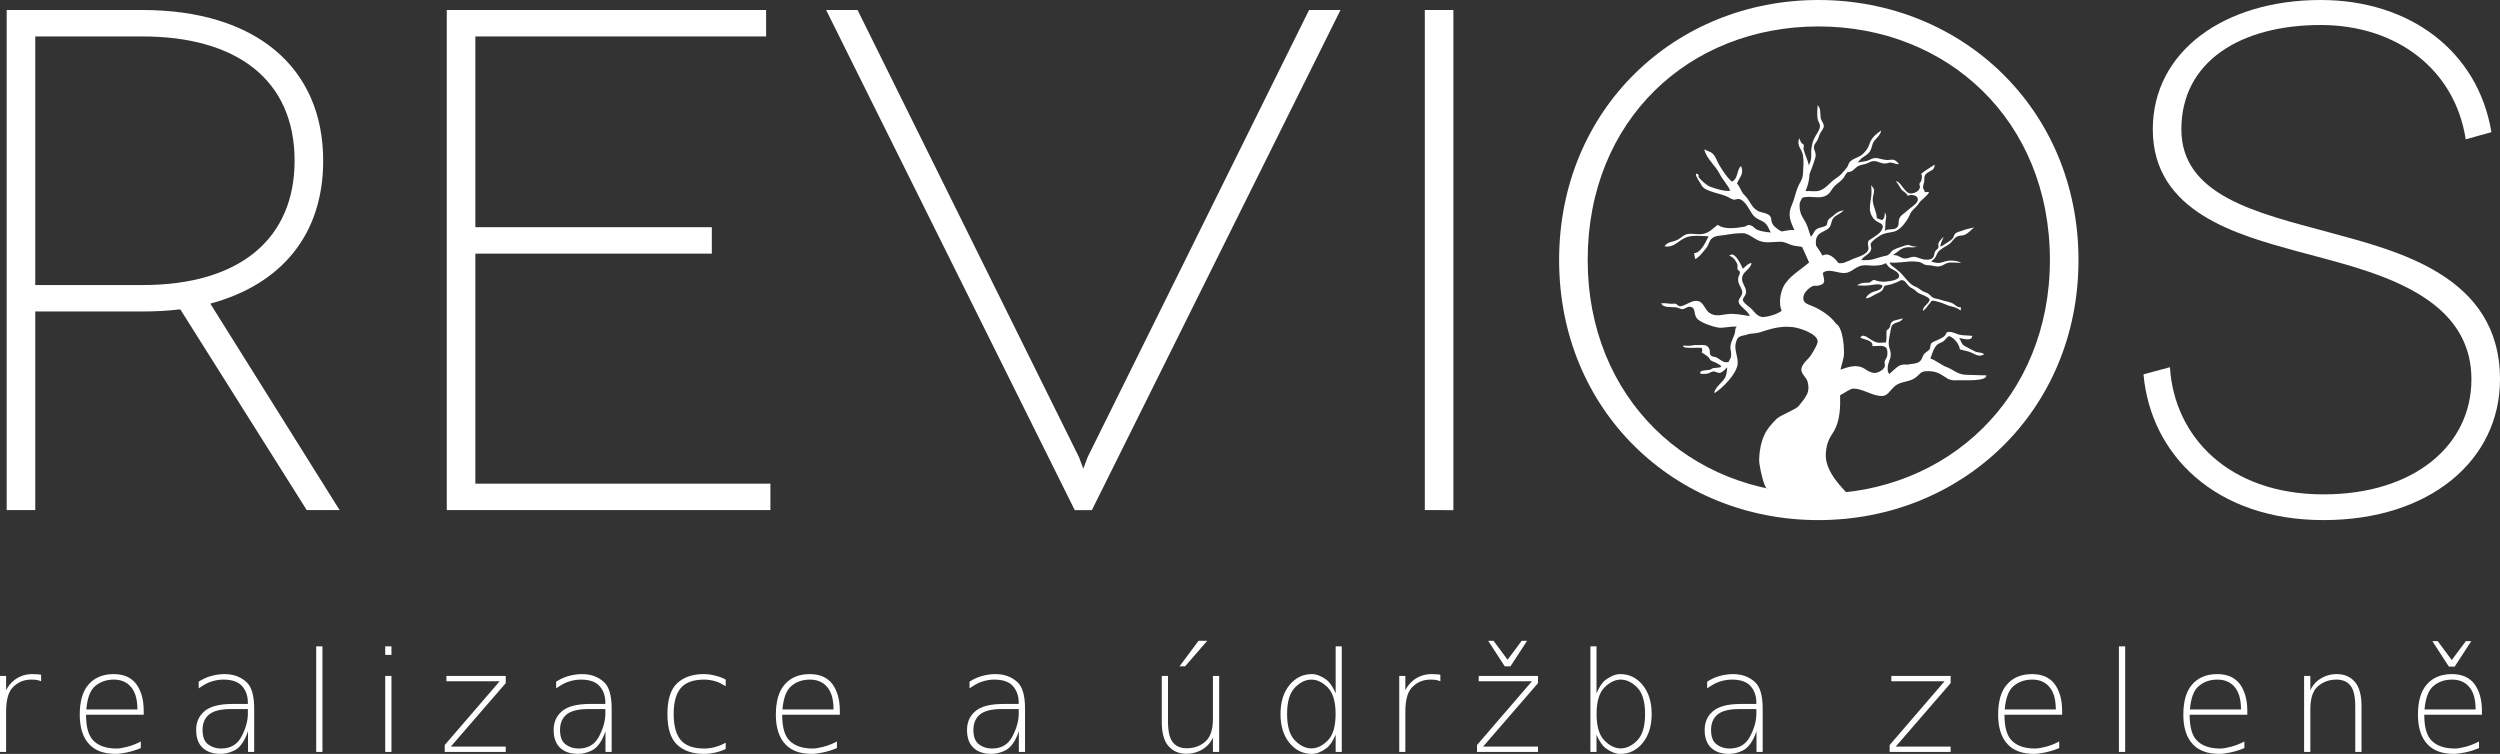 <?xml version="1.0" encoding="utf-8"?>
<!-- Generator: Adobe Illustrator 12.0.0, SVG Export Plug-In . SVG Version: 6.00 Build 51448)  -->
<!DOCTYPE svg PUBLIC "-//W3C//DTD SVG 1.0//EN" "http://www.w3.org/TR/2001/REC-SVG-20010904/DTD/svg10.dtd">
<svg  version="1.0" id="Layer_1" xmlns="http://www.w3.org/2000/svg" xmlns:xlink="http://www.w3.org/1999/xlink" width="369.399" height="111.395"
	 viewBox="0 0 369.399 111.395" overflow="visible" enable-background="new 0 0 369.399 111.395" xml:space="preserve">
<rect x="0" y="0" width="369.399" height="111.395" fill="#333333" stroke="none"/>
<g>
	<path fill="#FFFFFF" d="M45.325,75.372L26.64,45.708c-1.795,0.211-3.589,0.317-5.595,0.317H5.211v29.346H0.988V1.478h20.057
		c16.679,0,26.708,8.445,26.708,22.273c0,10.873-6.123,18.263-16.679,21.113L50.18,75.372H45.325z M21.045,42.12
		c14.673,0,22.485-7.073,22.485-18.368c0-12.034-8.656-18.368-22.485-18.368H5.211V42.12H21.045z"/>
	<path fill="#FFFFFF" d="M113.834,71.465v3.906h-47.82V1.478h47.187v3.906H70.237v28.185h34.941v3.906H70.237v33.991H113.834z"/>
	<path fill="#FFFFFF" d="M198.072,1.478l-36.735,73.894h-2.534L122.067,1.478h4.645l32.724,66.082l0.633,1.688l0.633-1.688
		l32.725-66.082H198.072z"/>
	<path fill="#FFFFFF" d="M210.529,75.372V1.478h4.222v73.894H210.529z"/>
	<path fill="#FFFFFF" d="M268.692,0c21.219,0,38.425,16.151,38.425,38.425c0,22.274-17.206,38.424-38.425,38.424
		c-21.218,0-38.318-16.15-38.318-38.424C230.374,16.151,247.475,0,268.692,0z M268.692,72.944c19.002,0,34.202-14.146,34.202-34.519
		c0-20.69-15.2-34.519-34.202-34.519c-19.106,0-34.097,13.829-34.097,34.519C234.596,58.798,249.586,72.944,268.692,72.944z"/>
	<path fill="#FFFFFF" d="M364.332,20.585c-1.583-10.345-10.239-16.89-21.429-16.89c-11.823,0-20.585,5.384-20.585,15.412
		c0,9.817,11.189,12.351,21.746,15.201c10.028,2.744,25.335,6.333,25.335,21.745c0,11.929-10.346,20.796-26.074,20.796
		c-16.045,0-25.546-9.711-26.602-21.534l3.906-1.056c0.633,10.239,8.656,18.79,22.695,18.79c13.301,0,21.852-7.179,21.852-16.996
		c0-13.089-15.623-16.15-25.651-18.895c-8.762-2.428-21.43-5.701-21.43-18.051C318.096,7.601,328.652,0,342.903,0
		c13.09,0,23.224,7.495,25.229,19.529L364.332,20.585z"/>
</g>
<g>
	<path fill="#FFFFFF" d="M6.075,100.667c-0.147-0.073-0.348-0.137-0.602-0.189c-0.228-0.041-0.515-0.061-0.862-0.061
		c-1.137,0-2.079,0.421-2.827,1.263c-0.588,0.683-0.882,1.852-0.882,3.509v5.915H0V99.876h0.902v2.104
		c0.301-0.602,0.722-1.109,1.263-1.523c0.749-0.568,1.631-0.853,2.646-0.853c0.261,0,0.488,0.01,0.682,0.03
		c0.201,0,0.395,0.023,0.582,0.07V100.667z"/>
	<path fill="#FFFFFF" d="M21.235,105.029v0.582h-8.521c0,1.805,0.351,3.067,1.053,3.789c0.775,0.802,1.928,1.203,3.459,1.203
		c0.4,0,0.932-0.087,1.594-0.261c0.668-0.174,1.33-0.435,1.985-0.782v0.973c-0.662,0.28-1.34,0.494-2.035,0.642
		c-0.695,0.146-1.247,0.221-1.654,0.221c-1.731,0-3.034-0.468-3.91-1.403c-0.949-0.996-1.423-2.457-1.423-4.381
		c0-1.999,0.434-3.489,1.303-4.472c0.889-1.022,2.125-1.534,3.709-1.534c1.471,0,2.58,0.484,3.329,1.454
		C20.864,102.075,21.235,103.398,21.235,105.029z M20.303,104.829c0-1.577-0.354-2.728-1.063-3.449
		c-0.595-0.642-1.403-0.962-2.426-0.962c-1.116,0-2.052,0.334-2.807,1.002c-0.695,0.622-1.113,1.758-1.253,3.409H20.303z"/>
	<path fill="#FFFFFF" d="M37.558,104.698v6.406h-0.913v-3.048c-0.515,1.49-1.196,2.439-2.045,2.848
		c-0.675,0.327-1.347,0.491-2.015,0.491c-1.116,0-1.995-0.298-2.637-0.893c-0.642-0.602-0.962-1.483-0.962-2.646
		s0.417-2.092,1.253-2.787c0.835-0.702,2.202-1.053,4.1-1.053h2.286v-0.181c0-0.995-0.284-1.814-0.852-2.456
		c-0.562-0.642-1.491-0.962-2.787-0.962c-0.642,0-1.296,0.12-1.965,0.361c-0.428,0.153-0.982,0.464-1.664,0.932v-0.992
		c0.595-0.367,1.149-0.629,1.664-0.782c0.749-0.221,1.467-0.331,2.156-0.331c1.323,0,2.412,0.401,3.268,1.203
		C37.187,101.497,37.558,102.793,37.558,104.698z M34.119,104.768c-1.484,0-2.554,0.265-3.208,0.792
		c-0.655,0.528-0.982,1.3-0.982,2.316c0,0.988,0.271,1.69,0.812,2.104c0.542,0.415,1.183,0.622,1.925,0.622
		c1.403,0,2.413-0.595,3.027-1.785c0.622-1.189,0.933-2.309,0.933-3.357v-0.692H34.119z"/>
	<path fill="#FFFFFF" d="M46.722,95.505h0.922v15.599h-0.922V95.505z"/>
	<path fill="#FFFFFF" d="M56.92,95.505h0.922v1.263H56.92V95.505z M56.92,99.876h0.922v11.228H56.92V99.876z"/>
	<path fill="#FFFFFF" d="M65.965,99.876h8.762v1.063l-8.121,9.383h8.121v0.782h-9.013v-1.022l8.11-9.414h-7.86V99.876z"/>
	<path fill="#FFFFFF" d="M90.378,104.698v6.406h-0.912v-3.048c-0.515,1.49-1.196,2.439-2.045,2.848
		c-0.675,0.327-1.347,0.491-2.015,0.491c-1.116,0-1.995-0.298-2.636-0.893c-0.642-0.602-0.963-1.483-0.963-2.646
		s0.418-2.092,1.253-2.787c0.836-0.702,2.202-1.053,4.101-1.053h2.286v-0.181c0-0.995-0.284-1.814-0.852-2.456
		c-0.562-0.642-1.49-0.962-2.787-0.962c-0.642,0-1.297,0.12-1.965,0.361c-0.428,0.153-0.982,0.464-1.664,0.932v-0.992
		c0.595-0.367,1.149-0.629,1.664-0.782c0.749-0.221,1.467-0.331,2.155-0.331c1.323,0,2.413,0.401,3.269,1.203
		C90.007,101.497,90.378,102.793,90.378,104.698z M86.939,104.768c-1.483,0-2.553,0.265-3.208,0.792
		c-0.655,0.528-0.982,1.3-0.982,2.316c0,0.988,0.271,1.69,0.812,2.104c0.542,0.415,1.183,0.622,1.925,0.622
		c1.404,0,2.413-0.595,3.028-1.785c0.621-1.189,0.932-2.309,0.932-3.357v-0.692H86.939z"/>
	<path fill="#FFFFFF" d="M107.231,100.417v0.982c-0.555-0.341-1.012-0.571-1.373-0.691c-0.622-0.194-1.217-0.291-1.784-0.291
		c-1.618,0-2.777,0.414-3.479,1.243s-1.052,2.108-1.052,3.839c0,1.745,0.351,3.031,1.052,3.86s1.861,1.243,3.479,1.243
		c0.534,0,1.063-0.074,1.584-0.221c0.527-0.141,1.052-0.354,1.573-0.642v0.933c-0.515,0.24-1.046,0.421-1.594,0.541
		c-0.555,0.12-1.103,0.181-1.644,0.181c-1.644,0-2.951-0.444-3.919-1.334c-0.97-0.896-1.454-2.415-1.454-4.562
		c0-2.145,0.484-3.665,1.454-4.561c0.969-0.889,2.275-1.334,3.919-1.334c0.535,0,1.103,0.077,1.705,0.23
		C106.3,99.983,106.811,100.177,107.231,100.417z"/>
	<path fill="#FFFFFF" d="M124.095,105.029v0.582h-8.521c0,1.805,0.351,3.067,1.053,3.789c0.775,0.802,1.928,1.203,3.458,1.203
		c0.401,0,0.933-0.087,1.594-0.261c0.668-0.174,1.33-0.435,1.985-0.782v0.973c-0.662,0.28-1.34,0.494-2.035,0.642
		c-0.695,0.146-1.246,0.221-1.654,0.221c-1.73,0-3.034-0.468-3.909-1.403c-0.949-0.996-1.424-2.457-1.424-4.381
		c0-1.999,0.435-3.489,1.303-4.472c0.889-1.022,2.125-1.534,3.709-1.534c1.47,0,2.58,0.484,3.328,1.454
		C123.724,102.075,124.095,103.398,124.095,105.029z M123.163,104.829c0-1.577-0.354-2.728-1.063-3.449
		c-0.595-0.642-1.404-0.962-2.426-0.962c-1.116,0-2.052,0.334-2.807,1.002c-0.695,0.622-1.113,1.758-1.253,3.409H123.163z"/>
	<path fill="#FFFFFF" d="M151.458,104.698v6.406h-0.913v-3.048c-0.515,1.49-1.196,2.439-2.045,2.848
		c-0.675,0.327-1.347,0.491-2.015,0.491c-1.116,0-1.995-0.298-2.637-0.893c-0.642-0.602-0.962-1.483-0.962-2.646
		s0.417-2.092,1.253-2.787c0.835-0.702,2.202-1.053,4.1-1.053h2.286v-0.181c0-0.995-0.284-1.814-0.852-2.456
		c-0.562-0.642-1.491-0.962-2.787-0.962c-0.642,0-1.296,0.12-1.965,0.361c-0.428,0.153-0.982,0.464-1.664,0.932v-0.992
		c0.595-0.367,1.149-0.629,1.664-0.782c0.749-0.221,1.467-0.331,2.156-0.331c1.323,0,2.412,0.401,3.268,1.203
		C151.087,101.497,151.458,102.793,151.458,104.698z M148.02,104.768c-1.484,0-2.554,0.265-3.208,0.792
		c-0.655,0.528-0.982,1.3-0.982,2.316c0,0.988,0.271,1.69,0.812,2.104c0.542,0.415,1.183,0.622,1.925,0.622
		c1.403,0,2.413-0.595,3.027-1.785c0.622-1.189,0.933-2.309,0.933-3.357v-0.692H148.02z"/>
	<path fill="#FFFFFF" d="M171.662,106.653v-6.776h0.922v6.717c0,1.457,0.234,2.482,0.702,3.077s1.156,0.893,2.065,0.893
		c1.063,0,1.972-0.321,2.727-0.963c0.762-0.647,1.143-1.774,1.143-3.378v-6.346h0.922v11.228h-0.922v-2.105
		c-0.328,0.682-0.758,1.203-1.293,1.564c-0.789,0.541-1.661,0.812-2.616,0.812c-1.109,0-1.995-0.377-2.657-1.133
		C171.993,109.494,171.662,108.297,171.662,106.653z M177.097,94.683h1.283l-3.268,3.77h-0.822L177.097,94.683z"/>
	<path fill="#FFFFFF" d="M197.357,102.443v-6.938h0.902v15.599h-0.902v-2.546c-0.421,0.976-0.879,1.644-1.373,2.005
		c-0.756,0.555-1.468,0.832-2.136,0.832c-1.33,0-2.436-0.542-3.318-1.624c-0.882-1.083-1.323-2.506-1.323-4.271
		s0.441-3.188,1.323-4.271c0.883-1.083,1.988-1.625,3.318-1.625c0.668,0,1.38,0.277,2.136,0.832
		C196.479,100.798,196.937,101.466,197.357,102.443z M190.18,105.5c0,1.825,0.388,3.129,1.163,3.91
		c0.769,0.782,1.58,1.173,2.436,1.173c0.836,0,1.641-0.391,2.416-1.173c0.769-0.781,1.153-2.085,1.153-3.91
		c0-1.824-0.385-3.127-1.153-3.909c-0.775-0.782-1.58-1.173-2.416-1.173c-0.855,0-1.667,0.391-2.436,1.173
		C190.567,102.373,190.18,103.675,190.18,105.5z"/>
	<path fill="#FFFFFF" d="M212.827,100.667c-0.146-0.073-0.348-0.137-0.602-0.189c-0.227-0.041-0.515-0.061-0.862-0.061
		c-1.136,0-2.078,0.421-2.827,1.263c-0.588,0.683-0.882,1.852-0.882,3.509v5.915h-0.902V99.876h0.902v2.104
		c0.301-0.602,0.722-1.109,1.263-1.523c0.749-0.568,1.631-0.853,2.647-0.853c0.261,0,0.487,0.01,0.682,0.03
		c0.2,0,0.394,0.023,0.581,0.07V100.667z"/>
	<path fill="#FFFFFF" d="M218.494,99.876h8.762v1.063l-8.12,9.383h8.12v0.782h-9.013v-1.022l8.11-9.414h-7.859V99.876z
		 M223.19,98.453h-0.852l-2.446-3.77h0.792l2.075,2.797l2.085-2.797h0.803L223.19,98.453z"/>
	<path fill="#FFFFFF" d="M235.899,102.443c0.421-0.977,0.879-1.645,1.373-2.006c0.756-0.555,1.467-0.832,2.136-0.832
		c1.33,0,2.437,0.542,3.318,1.625c0.882,1.082,1.323,2.506,1.323,4.271s-0.441,3.188-1.323,4.271
		c-0.882,1.082-1.988,1.624-3.318,1.624c-0.669,0-1.38-0.277-2.136-0.832c-0.494-0.361-0.952-1.029-1.373-2.005v2.546h-0.902V95.505
		h0.902V102.443z M243.077,105.5c0-1.824-0.388-3.127-1.162-3.909c-0.77-0.782-1.581-1.173-2.437-1.173
		c-0.835,0-1.641,0.391-2.416,1.173c-0.769,0.782-1.153,2.085-1.153,3.909c0,1.825,0.385,3.129,1.153,3.91
		c0.775,0.782,1.581,1.173,2.416,1.173c0.855,0,1.667-0.391,2.437-1.173C242.689,108.628,243.077,107.325,243.077,105.5z"/>
	<path fill="#FFFFFF" d="M260.452,104.698v6.406h-0.912v-3.048c-0.516,1.49-1.197,2.439-2.045,2.848
		c-0.676,0.327-1.348,0.491-2.016,0.491c-1.116,0-1.995-0.298-2.637-0.893c-0.642-0.602-0.962-1.483-0.962-2.646
		s0.417-2.092,1.253-2.787c0.835-0.702,2.202-1.053,4.1-1.053h2.286v-0.181c0-0.995-0.284-1.814-0.853-2.456
		c-0.561-0.642-1.49-0.962-2.787-0.962c-0.641,0-1.296,0.12-1.965,0.361c-0.428,0.153-0.982,0.464-1.664,0.932v-0.992
		c0.596-0.367,1.15-0.629,1.664-0.782c0.749-0.221,1.468-0.331,2.156-0.331c1.323,0,2.412,0.401,3.268,1.203
		C260.081,101.497,260.452,102.793,260.452,104.698z M257.014,104.768c-1.484,0-2.554,0.265-3.208,0.792
		c-0.655,0.528-0.982,1.3-0.982,2.316c0,0.988,0.27,1.69,0.812,2.104c0.542,0.415,1.183,0.622,1.925,0.622
		c1.403,0,2.413-0.595,3.027-1.785c0.622-1.189,0.933-2.309,0.933-3.357v-0.692H257.014z"/>
	<path fill="#FFFFFF" d="M279.464,99.876h8.762v1.063l-8.12,9.383h8.12v0.782h-9.012v-1.022l8.109-9.414h-7.859V99.876z"/>
	<path fill="#FFFFFF" d="M304.698,105.029v0.582h-8.521c0,1.805,0.351,3.067,1.053,3.789c0.775,0.802,1.928,1.203,3.458,1.203
		c0.401,0,0.933-0.087,1.595-0.261c0.668-0.174,1.329-0.435,1.984-0.782v0.973c-0.662,0.28-1.34,0.494-2.035,0.642
		c-0.695,0.146-1.246,0.221-1.654,0.221c-1.73,0-3.034-0.468-3.909-1.403c-0.949-0.996-1.424-2.457-1.424-4.381
		c0-1.999,0.435-3.489,1.304-4.472c0.889-1.022,2.125-1.534,3.709-1.534c1.47,0,2.58,0.484,3.328,1.454
		C304.327,102.075,304.698,103.398,304.698,105.029z M303.766,104.829c0-1.577-0.354-2.728-1.063-3.449
		c-0.595-0.642-1.403-0.962-2.427-0.962c-1.115,0-2.052,0.334-2.807,1.002c-0.695,0.622-1.113,1.758-1.253,3.409H303.766z"/>
	<path fill="#FFFFFF" d="M313.091,95.505h0.922v15.599h-0.922V95.505z"/>
	<path fill="#FFFFFF" d="M332.062,105.029v0.582h-8.521c0,1.805,0.351,3.067,1.053,3.789c0.775,0.802,1.928,1.203,3.458,1.203
		c0.401,0,0.933-0.087,1.595-0.261c0.668-0.174,1.329-0.435,1.984-0.782v0.973c-0.662,0.28-1.34,0.494-2.035,0.642
		c-0.695,0.146-1.246,0.221-1.654,0.221c-1.73,0-3.034-0.468-3.909-1.403c-0.949-0.996-1.424-2.457-1.424-4.381
		c0-1.999,0.435-3.489,1.304-4.472c0.889-1.022,2.125-1.534,3.709-1.534c1.47,0,2.58,0.484,3.328,1.454
		C331.69,102.075,332.062,103.398,332.062,105.029z M331.129,104.829c0-1.577-0.354-2.728-1.063-3.449
		c-0.595-0.642-1.403-0.962-2.427-0.962c-1.115,0-2.052,0.334-2.807,1.002c-0.695,0.622-1.113,1.758-1.253,3.409H331.129z"/>
	<path fill="#FFFFFF" d="M348.934,104.328v6.776h-0.922v-6.717c0-1.457-0.234-2.483-0.702-3.077
		c-0.468-0.596-1.156-0.893-2.064-0.893c-1.063,0-1.973,0.32-2.728,0.962c-0.762,0.648-1.143,1.774-1.143,3.379v6.346h-0.922V99.876
		h0.922v2.104c0.327-0.682,0.759-1.202,1.293-1.563c0.789-0.541,1.661-0.813,2.617-0.813c1.109,0,1.995,0.378,2.656,1.133
		C348.603,101.487,348.934,102.683,348.934,104.328z"/>
	<path fill="#FFFFFF" d="M366.729,105.029v0.582h-8.521c0,1.805,0.351,3.067,1.053,3.789c0.774,0.802,1.928,1.203,3.458,1.203
		c0.401,0,0.933-0.087,1.594-0.261c0.669-0.174,1.33-0.435,1.985-0.782v0.973c-0.661,0.28-1.34,0.494-2.035,0.642
		c-0.695,0.146-1.246,0.221-1.654,0.221c-1.73,0-3.034-0.468-3.909-1.403c-0.949-0.996-1.424-2.457-1.424-4.381
		c0-1.999,0.435-3.489,1.303-4.472c0.89-1.022,2.126-1.534,3.71-1.534c1.47,0,2.579,0.484,3.328,1.454
		C366.358,102.075,366.729,103.398,366.729,105.029z M365.798,104.829c0-1.577-0.354-2.728-1.063-3.449
		c-0.596-0.642-1.404-0.962-2.426-0.962c-1.117,0-2.053,0.334-2.808,1.002c-0.695,0.622-1.112,1.758-1.253,3.409H365.798z
		 M362.7,98.5h-0.852l-2.446-3.77h0.792l2.075,2.797l2.085-2.797h0.803L362.7,98.5z"/>
</g>
<g>
	<g>
		<path fill="#FFFFFF" d="M290.419,55.375c-1.188-0.06-1.793-0.77-2.824-1.152c-0.75-0.281-1.601-1.013-2.356-1.248
			c0.251-0.705,0.535-1.736,1.103-2.126c0.267-0.183,0.593-0.251,0.87-0.463c0.221-0.172,0.456-0.567,0.699-0.684
			c0.042-0.02,0.099-0.029,0.162-0.034c0.762,0.37,1.336,1.066,1.533,1.947c0.556,0.214,1.094,0.208,1.672,0.481
			c0.607,0.29,1.249,0.724,1.898,0.233c-0.298-0.285-0.854-0.2-1.22-0.35c-0.449-0.184-0.87-0.455-1.3-0.664
			c-0.696-0.338-0.707-0.436-0.974-1.021c-0.059-0.13-0.121-0.25-0.193-0.36c0.94,0.23,1.926,0.419,1.929-0.312
			c-0.564-0.064-1.154-0.045-1.704-0.129c-0.544-0.083-1.085-0.439-1.644-0.454c-0.627-0.016-0.363,0.219-0.762,0.623
			c-0.189,0.187-0.559,0.341-0.787,0.471c-0.284,0.162-0.883,0.324-1.095,0.542c-0.289,0.295-0.137,0.613-0.295,0.887
			c-0.18,0.313-0.633,0.482-0.853,0.783c-0.218,0.292-0.264,0.684-0.507,0.953c-0.477,0.523-1.325,0.425-1.933,0.581
			c-0.426-0.032-0.854-0.052-1.255,0.187c-0.461,0.276-0.964,0.804-1.426,1.207c-0.094-0.137-0.172-0.268-0.201-0.388
			c-0.08-0.341-0.025-0.816,0.072-1.165c0.135-0.499,0.347-0.785,0.347-1.325c0.002-0.471-0.135-0.739-0.238-1.147
			c-0.197-0.77,0.117-1.743,0.238-2.518c0.083-0.543,0.217-0.839,0.724-1.007c0.487-0.163,0.988-0.325,1.037-0.702
			c-0.375,0.201-1.12,0.221-1.466,0.453c-0.438,0.292-0.275,0.61-0.473,0.931c-0.292,0.468-0.479,0.176-0.458,0.796
			c0.017,0.503,0.034,0.876-0.078,1.409c-0.464-0.052-0.778,0.101-1.239,0.009c-0.357-0.072-0.63-0.242-0.946-0.418
			c-0.416-0.232-1.26-1.025-1.585-0.304c0.559,0.308,1.913,0.341,1.775,1.244c0.559,0.029,1.523-0.182,1.955,0.174
			c0.31,0.255,0.292,0.848,0.224,1.283c-0.052,0.303-0.286,0.502-0.36,0.796c-0.061,0.251,0.091,0.574-0.009,0.815
			c-0.192,0.471-0.971,0.873-1.435,0.898c-0.363,0.021-0.667-0.164-0.995-0.274c-0.365-0.255-0.74-0.5-1.126-0.618
			c-1.02-0.309-2.028,0.088-2.971,0.404c0.177-0.853,0.536-1.643,0.526-2.546c-0.01-1.036-0.187-3.256-0.93-4.042
			c-0.077-0.083-0.175-0.152-0.268-0.225c-0.809-1.139-2.307-2.087-3.406-2.543c-0.783-0.326-1.705-0.507-1.331-1.672
			c0.14-0.433,0.542-0.818,0.909-1.087c0.615-0.454,0.748-0.185,1.352-0.331c1.171-0.278,0.621-1,0.547-1.847
			c0.84-0.768,2.286,0.144,3.351,0.004c0.84-0.11,1.313-0.736,2.084-1.004c0.794-0.278,1.517-0.029,2.346-0.079
			c0.379-0.023,0.785-0.059,1.154-0.196c0.14-0.052,0.256-0.107,0.353-0.164c0.232,0.238,0.425,0.596,0.698,0.749
			c0.387,0.214,1.163,0.538,1.269,1.028c0.167,0.762-1.469,0.885-1.936,0.943c-0.357,0.047-0.667-0.001-1.005-0.036
			c-0.24-0.021-0.604-0.209-0.8-0.201c-0.212,0.012-0.371,0.262-0.553,0.333c-0.266,0.106-0.55,0.066-0.832,0.08
			c-0.399,0.019-0.771,0.158-1.092,0.379c0.679,0.047,1.261,0.073,1.939-0.024c0.502-0.071,1.359-0.258,1.821,0.043
			c-0.038,0.708-0.984,0.788-1.462,0.982c-0.41,0.166-0.823,0.512-1.015,0.908c0.438,0.069,1.128-0.433,1.524-0.623
			c0.33-0.159,0.831-0.342,1.023-0.677c0.175-0.303,0.022-0.458,0.458-0.598c0.255-0.083,0.504-0.075,0.756-0.155
			c0.307-0.098,0.636-0.229,0.931-0.344c0.152-0.057,0.387-0.238,0.53-0.268c0.575-0.119,0.845,0.597,1.223,0.92
			c0.261,0.225,0.535,0.304,0.787,0.508c0.329,0.268,0.415,0.428,0.848,0.597c0.221,0.087,1.28,0.494,1.352,0.782
			c0.129,0.527-1.051,1.035-0.968,1.715c0.449-0.25,0.701-0.816,1.077-1.18c0.091-0.092,0.077-0.225,0.203-0.278
			c0.277-0.115,0.701,0.069,0.971,0.126c0.692,0.147,1.22,0.522,1.901,0.664c0.526,0.109,1.014,0.292,1.426,0.62
			c0.034-0.153,0.046-0.339,0.003-0.477c-0.593,0.037-0.799-0.413-1.306-0.63c-0.562-0.242-1.168-0.275-1.735-0.501
			c-0.31-0.12-0.653-0.123-0.953-0.24c-0.336-0.13-0.424-0.361-0.717-0.582c-0.306-0.226-0.684-0.289-1.002-0.481
			c-0.353-0.212-0.55-0.447-0.942-0.591c-0.778-0.282-1.383-1.12-1.901-1.714c-0.372-0.424-0.729-0.717-1.186-1.074
			c-0.307-0.242-0.685-0.441-0.768-0.811c1.033,0.16,2.813-0.22,3.638-0.143c0.501,0.048,0.81,0.014,1.217,0.283
			c0.438,0.29,0.569,0.242,1.088,0.279c0.447,0.033,0.836,0.21,1.283,0.176c0.538-0.046,0.722-0.27,1.174-0.461
			c0.624-0.269,1.518-0.002,2.193-0.123c-0.575-0.225-1.395-0.363-2.045-0.245c-0.581,0.106-0.962,0.376-1.586,0.299
			c-0.291-0.035-0.542-0.11-0.81-0.195c0.138-0.162,0.33-0.296,0.472-0.442c0.28-0.293,0.307-0.654,0.527-0.946
			c0.326-0.438,1.073-0.812,1.537-1.105c0.57-0.358,0.805-1.022,1.403-1.254c0.307-0.12,0.69-0.069,1.017-0.209
			c0.567-0.243,0.91-0.725,1.392-1.097c-0.661,0.165-1.211,0.268-1.841,0.511c-0.264,0.103-0.679,0.174-0.896,0.354
			c-0.298,0.245-0.235,0.533-0.476,0.823c-0.175,0.216-1.681,1.167-1.724,1.144c-0.235-0.123,0.392-1.223,0.403-1.448
			c-0.277,0.339-0.647,0.643-0.756,0.974c-0.043,0.138,0.065,0.474-0.012,0.662c-0.103,0.242-0.332,0.287-0.464,0.533
			c-0.22,0.399-0.046,0.836-0.556,1.107c-0.265,0.142-0.685,0.125-1.066,0.1c-0.362-0.096-0.726-0.197-1.078-0.33
			c-0.733-0.275-1.194,0.255-1.927,0.156c-0.304-0.039-0.533-0.228-0.828-0.355c-0.264-0.114-0.507-0.132-0.771-0.134
			c0.38-0.261,0.741-0.558,1.1-0.813c0.341-0.241,0.828-0.355,1.218-0.351c0.306,0.001,1.039,0.133,1.18-0.196
			c-0.329,0.278-0.919-0.12-1.269-0.131c-0.275-0.009-0.736,0.183-1.005,0.266c-0.381,0.116-0.813,0.272-1.172,0.467
			c-0.32,0.175-0.427,0.52-0.744,0.722c-0.088,0.055-0.186,0.091-0.287,0.121c-0.761,0.124-1.811,0.536-2.246,0.601
			c-0.487,0.073-0.979,0.072-1.466,0.062c0.084-0.122,0.169-0.244,0.275-0.351c0.417-0.418,0.865-0.498,1.121-1.068
			c0.225-0.501-0.084-0.579,0.002-0.997c0.077-0.364,1.335-1.243,1.728-1.4c0.303-0.122,0.695-0.215,1.011-0.256
			c0.023-0.003,0.043-0.012,0.066-0.016c0.342-0.054,0.685-0.114,0.99-0.261c0.698-0.335,1.397-1.247,1.758-1.904
			c0.28-0.507,0.323-0.851,0.768-1.251c0.338-0.307,0.581-0.567,0.824-0.938c0.333-0.502,1.352-1.135,1.473-1.642
			c-0.215,0.003-0.421,0.044-0.639,0.042c-0.006-0.354-0.238-0.371-0.249-0.73c-0.009-0.279,0.177-0.673,0.186-1.003
			c0.009-0.533-0.025-0.759,0.412-1.096c0.462-0.356,1.154-0.417,1.111-1.237c-0.679,0.435-1.337,0.832-1.99,1.35
			c0.203,0.315,0.101,0.739-0.003,1.065c-0.051,0.167-0.209,0.246-0.246,0.424c-0.037,0.175,0.098,0.345,0.071,0.51
			c-0.091,0.59-0.916,0.979-1.497,0.893c-0.79-0.117-1.464-1.941-2.054-1.75c0.373,0.332,0.51,0.754,0.797,1.141
			c0.274,0.375,0.77,0.502,0.934,0.966c0.535-0.26,1.752-0.117,1.463,0.779c-0.144,0.444-1.123,1.042-1.472,1.383
			c-0.461,0.444-1.077,0.709-1.249,1.302c-0.154,0.534,0.086,1.078-0.547,1.376c-0.44,0.208-1.162,0.008-1.521,0.306
			c-0.031,0.016-0.041,0.023-0.066,0.037c0.138-0.426,0.082-0.991,0.13-1.425c0.063-0.563,0.24-0.765-0.126-1.312
			c0.05,0.414-0.014,0.893-0.377,1.142c-0.27-0.077-0.535-0.184-0.792-0.283c-0.017-0.942-0.531-1.667-0.594-2.617
			c-0.031-0.504,0.129-0.823,0.184-1.317c0.061-0.533-0.199-0.551-0.411-0.954c0.032,0.619,0.079,1.125-0.01,1.763
			c-0.092,0.646-0.301,1.579-0.124,2.238c0.161,0.61,0.555,1.163,1.053,1.415c0.532,0.271,0.738,0.348,0.808,0.734
			c-0.05,0.207-0.118,0.406-0.203,0.546c-0.313,0.515-1.029,0.919-1.515,1.246c-0.442,0.298-0.482,0.255-0.495,0.737
			c-0.007,0.365,0.184,0.579,0.017,0.946c-0.383,0.843-1.957,1.072-2.751,1.539c-0.396,0.121-0.762,0.362-1.16,0.38
			c-0.646,0.031-0.436-0.078-0.839-0.484c-0.497-0.503-1.2-1.09-1.993-0.642c-0.073-0.147-0.16-0.304-0.278-0.489
			c-0.214-0.335-0.442-0.667-0.665-1.004c-0.039-0.442-0.06-0.89,0.12-1.25c0.375-0.744,1.226-0.807,1.764-1.313
			c0.417-0.397,0.316-1.01,0.659-1.463c0.379-0.508,1.167-0.683,1.523-1.173c-0.668,0.133-0.966,0.291-1.411,0.712
			c-0.3,0.279-0.695,0.438-0.909,0.803c-0.111,0.192-0.032,0.53-0.23,0.71c-0.283,0.265-1.027,0.298-1.396,0.541
			c-0.294,0.198-0.384,0.401-0.556,0.709c-0.096,0.172-0.207,0.311-0.314,0.436c-0.305-0.659-0.409-1.414-0.755-2.052
			c-0.436-0.805-0.802-1.188-0.906-2.139c-0.09-0.811,0.051-0.979,0.382-1.564c1.075-0.392,2.428,0.223,3.468-0.305
			c0.736-0.374,0.785-0.927,1.388-1.518c0.152-0.128,0.306-0.254,0.45-0.374c0.155-0.114,0.297-0.23,0.425-0.357
			c0.021-0.018,0.045-0.039,0.063-0.054c0.553-0.502,0.489-0.888,0.962-1.224c0.003,0.017-0.006,0.031-0.001,0.048
			c0.809-0.074,0.916-0.588,1.536-0.92c0.371-0.198,0.896-0.218,1.286-0.379c0.516-0.215,0.651-0.399,1.187-0.331
			c0.6,0.079,0.986,0.43,1.642,0.33c0.332-0.053,0.412-0.175,0.808-0.102c0.39,0.07,0.679,0.245,1.091,0.219
			c-0.507-0.58-0.676-0.74-1.414-0.638c-0.65,0.088-1.105-0.115-1.71-0.236c-0.825-0.162-1.044,0.258-1.83,0.428
			c-0.411,0.089-0.798,0.107-1.164,0.207c0.164-0.212,0.336-0.421,0.548-0.606c0.343-0.302,0.746-0.451,1.071-0.81
			c0.415-0.46,0.396-0.795,0.588-1.345c0.254-0.736,1.151-1.143,1.263-1.99c-0.772,0.553-1.418,1.08-1.718,1.962
			c-0.23,0.673-0.412,0.92-0.916,1.449c-0.574,0.6-1.326,0.616-1.92,1.157c-0.288,0.261-0.227,0.404-0.398,0.73
			c-0.19,0.361-0.547,0.664-0.8,0.991c-0.272,0.355-0.676,0.606-1.05,0.877c-0.795,0.551-1.377,1.428-2.307,1.726
			c-0.667,0.213-1.431,0.009-2.067,0.071c0.353-0.827,0.564-1.651,0.584-2.517c0.259-0.628,0.498-1.262,0.704-1.916
			c0.153-0.481,0.272-0.739,0.166-1.217c-0.083-0.371-0.296-0.599-0.198-1.01c0.087-0.366,0.446-0.674,0.579-1.026
			c0.144-0.372,0.192-0.636,0.416-0.997c0.197-0.322,0.496-0.654,0.445-1.037c-0.039-0.289-0.364-0.68-0.432-0.988
			c-0.153-0.69,0.055-1.429-0.475-1.99c-0.048,0.619-0.103,1.39-0.014,2.009c0.057,0.391,0.341,0.687,0.355,1.055
			c0.02,0.464-0.384,1.04-0.614,1.417c-0.394,0.653-0.53,1.128-0.639,1.873c-0.123,0.836,0.104,1.449-0.252,2.214
			c-0.04,0.085-0.09,0.203-0.143,0.332c-0.152-0.841-0.558-1.516-0.765-2.343c-0.054-0.216,0.077-0.51-0.002-0.709
			c-0.077-0.192-0.272-0.143-0.32-0.252c-0.098-0.212-0.276-0.467-0.306-0.727c-0.478,1.18,0.354,1.532,0.531,2.559
			c0.142,0.82,0.039,1.864,0.002,2.688c-0.043,0.911-0.49,1.281-0.804,2.093c-0.335,0.868-0.478,1.729-0.863,2.597
			c-0.519,1.171-0.328,2.016,0.179,3.167c0.071,0.163,0.148,0.324,0.222,0.487c-0.605-0.051-1.256,0.083-1.896,0.206
			c-0.604-0.31-1.172-0.767-1.358-1.155c-0.328-0.677,0.035-1.052-0.799-1.44c-0.493-0.229-0.979-0.186-1.468-0.511
			c-0.808-0.535-0.995-1.22-1.498-1.861c-0.311-0.396-0.502-0.475-0.759-0.925c-0.245-0.427-0.372-0.833-0.709-1.2
			c0.404-1.014,1.062-1.352,0.611-2.563c-0.665,0.437-0.409,1.921-1.374,2.288c-0.767-0.69-1.287-1.512-1.849-2.43
			c-0.305-0.494-0.524-1.267-0.967-1.688c-0.363-0.346-0.869-0.408-1.276-0.656c0.402,1.48,1.641,2.358,2.292,3.63
			c0.455,0.886,1.093,1.499,1.564,2.464c-0.48,0.252-2.448-0.335-2.996-0.581c-0.627-0.278-1.16-0.822-1.627-1.313
			c-0.176-0.185,0.099-0.434-0.218-0.554c-0.657-0.249,0.27,1.103,0.316,1.186c0.466,0.842,0.583,0.981,1.615,1.369
			c0.792,0.301,1.646,0.436,2.427,0.776c0.278,0.12,0.681,0.408,0.964,0.457c0.393,0.069,0.544-0.206,0.975-0.044
			c0.89,0.338,1.385,1.664,1.931,2.348c0.547,0.688,1.3,0.679,1.873,1.267c0.306,0.313,0.474,0.857,0.733,1.29
			c-0.002,0-0.005,0-0.007,0c-0.588-0.057-1.485-0.16-2.053-0.424c-0.323-0.149-0.516-0.501-0.845-0.61
			c-0.545-0.178-0.573,0.043-0.954,0.168c-1.23,0.228-3.06,0.475-3.966-0.274c-0.73,0.521-1.217,1.151-2.127,1.336
			c-0.711,0.146-1.39-0.037-2.081,0c-0.836,0.046-1.098,0.559-1.81,0.912c-0.646,0.318-1.437,0.249-1.864,0.931
			c1.432,0.258,2.04-0.865,3.188-1.317c0.921-0.361,2.333-0.203,3.333-0.157c-0.432,0.79-1.106,2.471-2.154,2.482
			c0.041,0.289,0.086,0.544,0.159,0.859c0.413-0.015,1.432-1.34,1.719-1.711c0.264-0.336,0.377-0.989,0.728-1.295
			c0.533-0.464,1.237-0.414,1.888-0.52c0.991-0.164,1.872-0.308,2.913-0.271c0.002,0,0.005,0.001,0.008,0.001
			c1.235,0.311,1.761,1.256,3.192,1.33c0.713,0.037,1.439-0.072,2.129-0.072c0.782-0.001,1.112,0.347,1.852,0.536
			c0.544,0.14,0.993,0.139,1.379,0.235c0.351,0.762,0.702,1.524,1.03,2.292c-1.257,1.109-3.106,2.107-3.822,3.648
			c-0.428,0.915-0.694,2.437-0.232,3.48c-0.526,0.423-1.274,0.67-2.037,0.839c-0.257,0.057-0.52,0.086-0.784,0.099
			c-0.176-0.024-0.356-0.073-0.55-0.176c-0.401-0.215-0.656-0.556-0.947-0.888c-0.341-0.393-0.759-0.625-1.122-0.984
			c-0.761-0.751,0.239-0.869,0.181-1.774c-0.045-0.645-0.564-1.131-0.593-1.746c-0.058-1.174,1.294-1.439,1.397-2.415
			c-0.42-0.012-0.977,0.575-1.282,0.856c-0.201-0.507-1.257-2.798-1.987-1.924c0.559,0.161,1.006,0.742,1.186,1.32
			c0.067,0.209-0.044,0.492,0.032,0.687c0.05,0.132,0.281,0.192,0.316,0.338c0.074,0.355-0.101,0.441-0.193,0.798
			c-0.233,0.9,0.393,1.361,0.547,2.1c0.179,0.876-1.069,1.168-0.227,2.108c0.408,0.452,1.141,0.938,1.356,1.555
			c-1.126-0.175-2.253-0.42-3.286-0.295c-1.023,0.125-1.863,0.438-2.761-0.243c-0.501-0.38-0.768-1.3-1.333-1.584
			c-1.022-0.509-2.07,0.656-2.925,0.665c-0.282,0.003-0.445-0.319-0.688-0.371c-0.244-0.05-0.387,0.042-0.641,0.01
			c-0.482-0.063-0.95-0.106-1.453-0.074c0.243,0.721,1.566,0.515,2.206,0.604c0.26,0.037,0.705,0.271,0.881,0.272
			c0.398,0.003,0.759-0.408,1.163-0.364c0.983,0.106,0.415,1.223,1.165,1.867c0.63,0.541,2.096,1.048,2.917,1.2
			c0.807,0.15,1.926-0.226,2.821-0.115c-0.08,0.097-0.152,0.211-0.203,0.373c0.01,0.894-0.643,1.646-0.72,2.512
			c-0.037,0.378,0.086,0.73,0.105,1.106c0.037,0.656-0.151,0.672-0.371,1.2c-0.741,0.266-1.177-0.338-1.789-0.643
			c-0.249-0.122-0.65-0.09-0.85-0.312c-0.222-0.243-0.078-0.634-0.197-0.911c-0.323-0.74-0.889-0.622-1.518-0.619
			c-0.46,0.002-0.645-0.023-1.069,0.068c-0.414,0.086-0.884,0.003-1.308,0.025c-0.16,0.553,2.367,0.192,2.777,0.355
			c0.046,0.224,0.098,0.445-0.031,0.648c0.436,0.307,0.872,0.475,1.146,0.895c0.245,0.377,0.159,0.275,0.66,0.488
			c0.261,0.111,0.513,0.25,0.759,0.389c0.946,0.523-0.528,0.48-0.842,0.539c-0.145,0.025-0.369,0.219-0.56,0.26
			c-0.278,0.055-0.576,0.037-0.853,0.098c-0.292,0.061-0.628,0.071-0.486,0.484c0.28,0.008,0.581,0.031,0.86,0.002
			c0.355-0.035,0.537-0.211,0.867-0.314c0.539-0.166,0.822,0.357,1.326,0.117c0.354-0.17,0.595-0.512,0.907-0.757
			c-0.07,0.562-0.077,1.132-0.398,1.645c-0.416,0.656-1.513,1.403-1.516,2.177c1.185-0.708,3.27-2.818,3.439-4.284
			c0.12-1.04-0.5-2.019-0.286-3.058c0.286-1.362,0.904-0.995,1.97-1.417c0.002,0,0.005-0.002,0.007-0.003
			c0.554-0.037,1.297-0.145,1.46-0.196c1.752-0.548,3.095-1.025,5.034-0.805c0.87,0.097,3.629,0.925,3.644,2.127
			c0.007,0.441-0.755,1.658-0.998,2.033c-0.428,0.658-1.492,1.336-1.401,2.221c0.064,0.631,0.732,1.038,0.915,1.686
			c0.173,0.64,0.188,1.304-0.116,1.911c-0.289,0.577-0.839,1.219-1.238,1.715c-0.356,0.444-2.689,1.339-3.234,1.863
			c-0.343,0.326-0.826,0.879-1.108,1.235c-0.922,1.161-1.428,2.848-1.468,4.918c-0.01,0.536,0.669,3.991,1.173,4.144
			c1.792,0.548,3.831,0.899,5.863,1.057c2.228,0.039,5.152,0.106,6.104-0.209c-0.571-0.681-3.409-3.229-3.291-5.927
			c0.089-2.033,0.876-2.79,1.255-3.488c0.844-1.549,0.908-3.405,0.867-5.23c0.675-0.328,1.481-0.973,1.958-0.978
			c1.053-0.012,2.331,0.737,3.349,0.984c1.623,0.398,1.663-0.287,2.669-1.249c0.888-0.854,2.19-0.65,3.109-1.314
			c0.833-0.605,0.73-1.021,1.938-0.997c1.003,0.019,1.563,0.243,2.4,0.817c0.79,0.543,1.104,0.573,2.099,0.527
			c0.75-0.037,4.141,0.221,4.083-0.719C292.472,55.428,291.464,55.425,290.419,55.375z"/>
	</g>
</g>
</svg>
